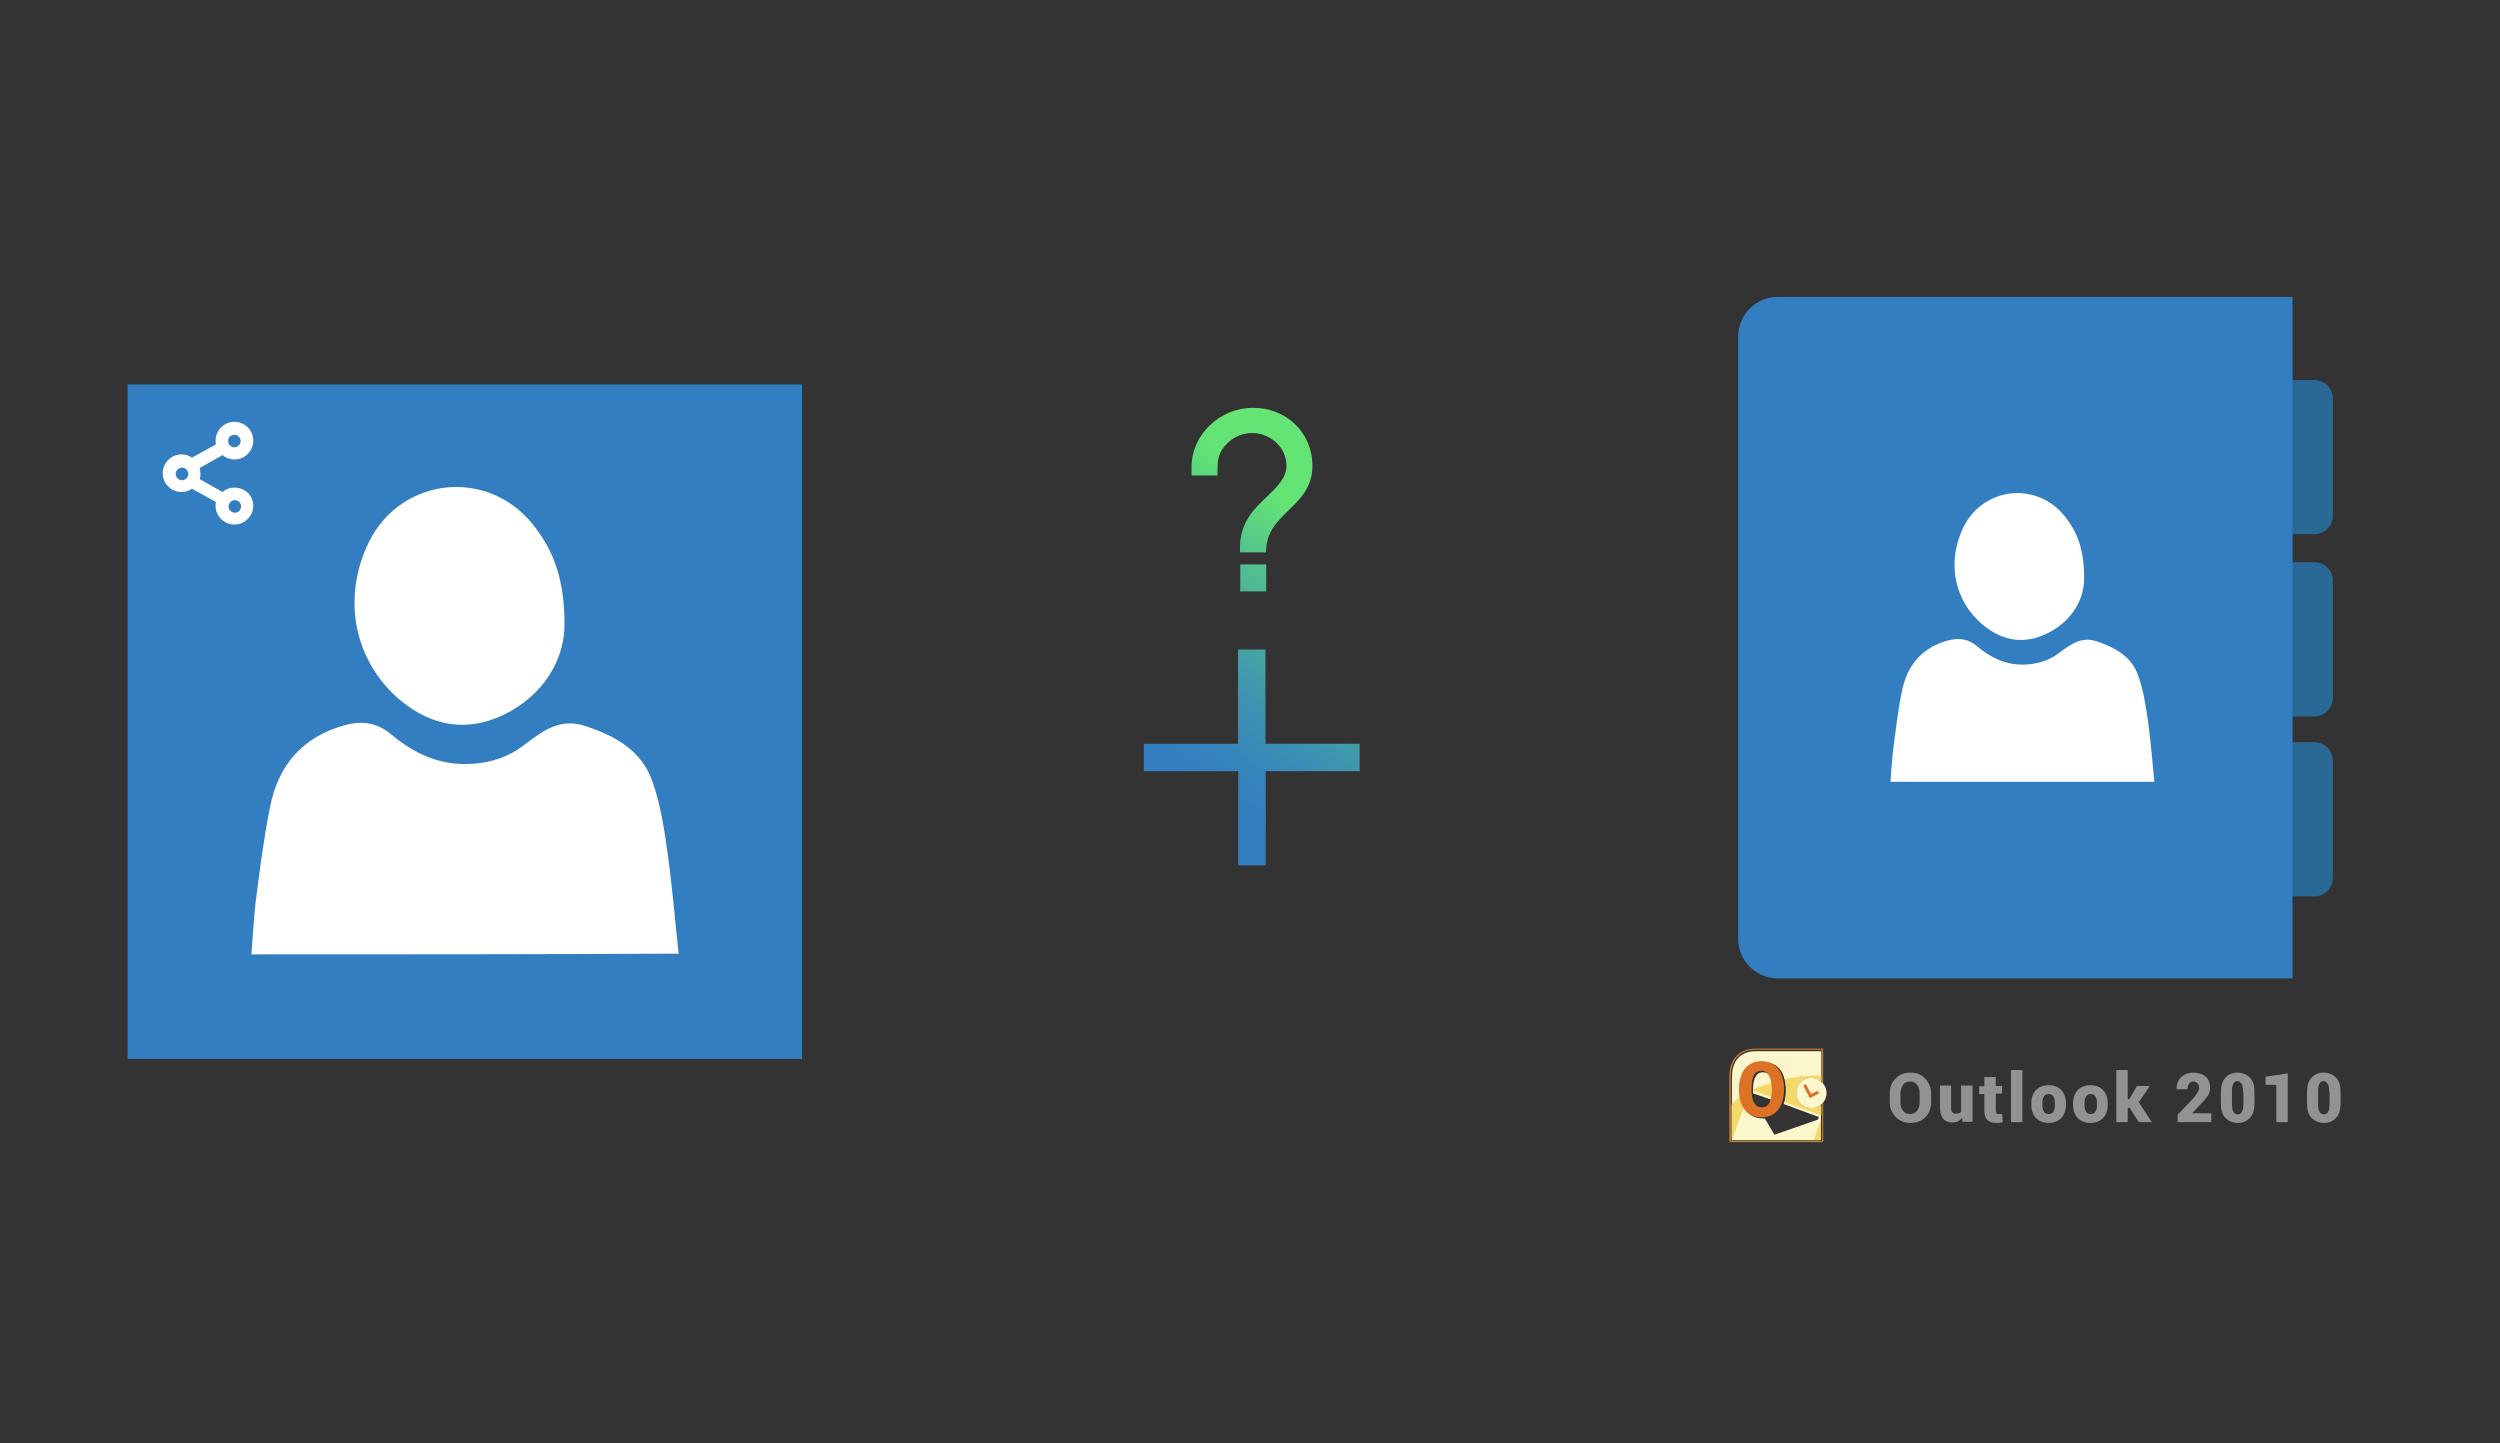 ﻿<?xml version="1.0" encoding="utf-8"?>
<!DOCTYPE svg PUBLIC "-//W3C//DTD SVG 1.1//EN" "http://www.w3.org/Graphics/SVG/1.1/DTD/svg11.dtd">
<svg x="0" y="0" width="672" height="388" xml="http://www.w3.org/XML/1998/namespace" xmlns="http://www.w3.org/2000/svg" xmlns:xlink="http://www.w3.org/1999/xlink" xmlns:xml="http://www.w3.org/XML/1998/namespace" version="1.1">
  <rect width="100%" height="100%" fill="#333333" stroke="none"/>
  <svg x="422" y="66" width="250" height="256" viewBox="0, 0, 249.8, 257.7" xml:space="preserve" enable-background="new 0 0 249.8 257.7" xmlns="http://www.w3.org/2000/svg" xmlns:xlink="http://www.w3.org/1999/xlink" xmlns:xml="http://www.w3.org/XML/1998/namespace" version="1.1">
    <g id="Layer_1">
      <g>
        <g>
          <g>
            <g>
              <path d="M173.3 73.1 C173.3 75.9 175.5 78.1 178.3 78.1 L200.5 78.1 C203.3 78.1 205.5 75.9 205.5 73.1 L205.5 41.4 C205.5 38.6 203.3 36.4 200.5 36.4 L178.3 36.4 C175.5 36.4 173.3 38.6 173.3 41.4 L173.3 73.1 z" style="fill:#2A6896;" />
            </g>
            <g>
              <path d="M173.3 122.4 C173.3 125.2 175.5 127.4 178.3 127.4 L200.5 127.4 C203.3 127.4 205.5 125.2 205.5 122.4 L205.5 90.7 C205.5 87.9 203.3 85.7 200.5 85.7 L178.3 85.7 C175.5 85.7 173.3 87.9 173.3 90.7 L173.3 122.4 z" style="fill:#2A6896;" />
            </g>
            <g>
              <path d="M173.3 171.1 C173.3 173.9 175.5 176.1 178.3 176.1 L200.5 176.1 C203.3 176.1 205.5 173.9 205.5 171.1 L205.5 139.4 C205.5 136.6 203.3 134.4 200.5 134.4 L178.3 134.4 C175.5 134.4 173.3 136.6 173.3 139.4 L173.3 171.1 z" style="fill:#2A6896;" />
            </g>
          </g>
          <path d="M194.6 198.3 L55.3 198.3 C49.4 198.3 44.6 193.5 44.6 187.6 L44.6 24.6 C44.6 18.7 49.4 13.9 55.3 13.9 L194.6 13.9 L194.6 198.3 z" style="fill:#337DC1;" />
          <g>
            <path d="M155.5 128.8 C154.9 124.7 154.3 120.5 152.9 116.6 C151.2 111.3 146.7 108.8 141.6 107.1 C137.5 105.7 134.6 107.9 131.6 110.1 C128.7 112.4 125.4 113.3 121.8 113.4 C117 113.5 112.9 111.5 109.3 108.5 C107 106.5 104.6 106.1 101.6 106.8 C94.3 108.7 90.3 113.6 88.9 120.6 C87.8 125.9 87.2 131.3 86.5 136.6 C86.2 139.4 86 142.2 85.8 145.1 C109.6 145.1 133.1 145.1 157.2 145.1 C156.7 139.5 156.2 134.1 155.5 128.8 z" style="fill:white;" />
            <path d="M111 102.8 C116.1 106.9 121.8 108 127.9 105.1 C134.9 101.8 138 95.9 138.2 90.6 C138.3 82.6 136.5 77.6 132.9 73.2 C125.4 63.8 111 65.3 105.6 76.1 C100.9 85.6 103 96.3 111 102.8 z" style="fill:white;" />
          </g>
        </g>
        <g>
          <g>
            <g>
              <g>
                <path d="M96.8 231.8 C96.8 233.4 96.3 234.8 95.3 235.8 C94.3 236.9 92.9 237.4 91.3 237.4 C89.6 237.4 88.3 236.9 87.2 235.8 C86.2 234.7 85.6 233.4 85.6 231.8 L85.6 229.4 C85.6 227.8 86.1 226.4 87.2 225.4 C88.2 224.3 89.6 223.8 91.2 223.8 C92.9 223.8 94.2 224.3 95.2 225.4 C96.2 226.5 96.8 227.8 96.8 229.4 L96.8 231.8 z M93.7 229.4 C93.7 228.5 93.5 227.7 93 227.1 C92.6 226.5 91.9 226.2 91.1 226.2 C90.3 226.2 89.6 226.5 89.2 227.1 C88.8 227.7 88.5 228.5 88.5 229.4 L88.5 231.8 C88.5 232.8 88.7 233.5 89.2 234.1 C89.6 234.7 90.3 235 91.1 235 C91.9 235 92.5 234.7 93 234.1 C93.4 233.5 93.7 232.7 93.7 231.8 L93.7 229.4 z" style="fill:#939292;" />
                <path d="M105.2 236 C104.9 236.4 104.5 236.8 104 237 C103.5 237.2 103 237.3 102.5 237.3 C101.5 237.3 100.7 237 100.1 236.3 C99.5 235.6 99.2 234.6 99.2 233.3 L99.2 227.3 L102.2 227.3 L102.2 233.3 C102.2 233.8 102.3 234.3 102.5 234.5 C102.7 234.7 103 234.9 103.4 234.9 C103.7 234.9 104 234.9 104.3 234.8 C104.5 234.7 104.8 234.6 104.9 234.4 L104.9 227.3 L108 227.3 L108 237.1 L105.3 237.1 L105.2 236 z" style="fill:#939292;" />
                <path d="M114.3 225 L114.3 227.4 L116 227.4 L116 229.5 L114.3 229.5 L114.3 234 C114.3 234.3 114.4 234.6 114.5 234.8 C114.6 235 114.8 235 115.1 235 C115.3 235 115.4 235 115.6 235 C115.7 235 115.9 235 116 234.9 L116.2 237.2 C115.9 237.3 115.6 237.3 115.3 237.4 C115 237.4 114.7 237.4 114.3 237.4 C113.3 237.4 112.5 237.1 112 236.6 C111.5 236.1 111.2 235.2 111.2 234.1 L111.2 229.6 L109.8 229.6 L109.8 227.5 L111.2 227.5 L111.2 225 L114.3 225 z" style="fill:#939292;" />
                <path d="M121.5 237.2 L118.4 237.2 L118.4 223.1 L121.5 223.1 L121.5 237.2 z" style="fill:#939292;" />
                <path d="M123.9 232.2 C123.9 230.7 124.3 229.5 125.1 228.6 C125.9 227.7 127.1 227.2 128.6 227.2 C130.1 227.2 131.3 227.7 132.1 228.6 C132.9 229.5 133.3 230.7 133.3 232.2 L133.3 232.4 C133.3 233.9 132.9 235.1 132.1 236 C131.3 236.9 130.1 237.4 128.6 237.4 C127.1 237.4 125.9 236.9 125.1 236 C124.3 235.1 123.9 233.9 123.9 232.4 L123.9 232.2 z M126.9 232.4 C126.9 233.2 127 233.9 127.3 234.3 C127.6 234.8 128 235 128.6 235 C129.2 235 129.6 234.8 129.9 234.3 C130.2 233.8 130.3 233.2 130.3 232.4 L130.3 232.2 C130.3 231.4 130.2 230.8 129.9 230.3 C129.6 229.8 129.2 229.6 128.6 229.6 C128 229.6 127.6 229.8 127.3 230.3 C127 230.8 126.9 231.4 126.9 232.2 L126.9 232.4 z" style="fill:#939292;" />
                <path d="M135.2 232.2 C135.2 230.7 135.6 229.5 136.4 228.6 C137.2 227.7 138.4 227.2 139.9 227.2 C141.4 227.2 142.6 227.7 143.4 228.6 C144.2 229.5 144.6 230.7 144.6 232.2 L144.6 232.4 C144.6 233.9 144.2 235.1 143.4 236 C142.6 236.9 141.4 237.4 139.9 237.4 C138.4 237.4 137.2 236.9 136.4 236 C135.6 235.1 135.2 233.9 135.2 232.4 L135.2 232.2 z M138.3 232.4 C138.3 233.2 138.4 233.9 138.7 234.3 C139 234.8 139.4 235 140 235 C140.6 235 141 234.8 141.3 234.3 C141.6 233.8 141.7 233.2 141.7 232.4 L141.7 232.2 C141.7 231.4 141.6 230.8 141.3 230.3 C141 229.8 140.6 229.6 140 229.6 C139.4 229.6 139 229.8 138.7 230.3 C138.4 230.8 138.3 231.4 138.3 232.2 L138.3 232.4 z" style="fill:#939292;" />
                <path d="M150.5 233.3 L150 233.3 L150 237.2 L146.9 237.2 L146.9 223.1 L150 223.1 L150 231 L150.4 231 L152.5 227.4 L156 227.4 L153 231.8 L156.5 237.2 L153 237.2 L150.5 233.3 z" style="fill:#939292;" />
                <path d="M172.7 237.2 L163.5 237.2 L163.5 235.2 L167.7 230.8 C168.2 230.2 168.6 229.6 168.9 229.2 C169.2 228.7 169.3 228.3 169.3 227.9 C169.3 227.4 169.2 227 168.9 226.7 C168.6 226.4 168.3 226.2 167.7 226.2 C167.2 226.2 166.9 226.4 166.6 226.8 C166.3 227.2 166.2 227.7 166.2 228.3 L163.2 228.3 L163.2 228.2 C163.2 227 163.6 225.9 164.4 225.1 C165.2 224.3 166.3 223.8 167.7 223.8 C169.1 223.8 170.3 224.2 171.1 224.9 C171.9 225.6 172.3 226.6 172.3 227.8 C172.3 228.6 172.1 229.4 171.7 230 C171.3 230.6 170.5 231.6 169.3 232.8 L167.5 234.7 L167.5 234.8 L172.6 234.8 L172.6 237.2 z" style="fill:#939292;" />
                <path d="M184.3 232 C184.3 233.8 183.9 235.1 183.1 236 C182.3 236.9 181.2 237.4 179.8 237.4 C178.4 237.4 177.3 236.9 176.4 236 C175.5 235.1 175.2 233.7 175.2 232 L175.2 229.2 C175.2 227.4 175.6 226.1 176.4 225.2 C177.2 224.3 178.3 223.8 179.7 223.8 C181.1 223.8 182.2 224.3 183.1 225.2 C184 226.1 184.3 227.5 184.3 229.2 L184.3 232 z M181.2 229 C181.2 228 181.1 227.3 180.8 226.8 C180.5 226.4 180.2 226.1 179.7 226.1 C179.2 226.1 178.8 226.3 178.6 226.8 C178.3 227.2 178.2 228 178.2 229 L178.2 232.2 C178.2 233.2 178.3 234 178.6 234.4 C178.9 234.8 179.2 235.1 179.8 235.1 C180.3 235.1 180.7 234.9 180.9 234.4 C181.2 234 181.3 233.2 181.3 232.2 L181.3 229 z" style="fill:#939292;" />
                <path d="M193.2 237.2 L190.2 237.2 L190.2 227.1 L187.3 227.1 L187.3 224.9 L193.3 224 L193.3 237.2 z" style="fill:#939292;" />
                <path d="M207.6 232 C207.6 233.8 207.2 235.1 206.4 236 C205.6 236.9 204.5 237.4 203.1 237.4 C201.7 237.4 200.6 236.9 199.7 236 C198.8 235.1 198.5 233.7 198.5 232 L198.5 229.2 C198.5 227.4 198.9 226.1 199.7 225.2 C200.5 224.3 201.6 223.8 203 223.8 C204.4 223.8 205.5 224.3 206.4 225.2 C207.3 226.1 207.6 227.5 207.6 229.2 L207.6 232 z M204.5 229 C204.5 228 204.4 227.3 204.1 226.8 C203.8 226.4 203.5 226.1 203 226.1 C202.5 226.1 202.1 226.3 201.9 226.8 C201.6 227.2 201.5 228 201.5 229 L201.5 232.2 C201.5 233.2 201.6 234 201.9 234.4 C202.2 234.8 202.5 235.1 203.1 235.1 C203.6 235.1 204 234.9 204.2 234.4 C204.5 234 204.6 233.2 204.6 232.2 L204.6 229 z" style="fill:#939292;" />
              </g>
            </g>
          </g>
          <g>
            <path d="M64.4 233.4 C62.1 233.4 60.3 231.6 60.3 229.3 C60.3 227 62.1 225.2 64.4 225.2 C65.4 225.2 66.3 225.6 67.1 226.2 L67.1 218 L49.3 218 C45.2 218 42.9 220.6 42.9 225.1 L42.9 242.1 L67 242.1 L67 232.6 C66.3 233.1 65.4 233.4 64.4 233.4 z M66.2 236.5 L54.4 240.6 L51.8 236.2 C51.7 236.2 51.5 236.2 51.4 236.2 C49.4 236.2 47.8 235.5 46.7 234 C45.8 232.7 45.3 230.8 45.3 228.6 C45.3 226.4 45.8 224.5 46.8 223.2 C47.9 221.7 49.5 221 51.5 221 C53.5 221 55.1 221.7 56.1 223.2 C57 224.5 57.5 226.4 57.5 228.6 C57.5 230 57.3 231.3 56.9 232.3 L66.4 235.8 L66.2 236.5 z" style="fill:#FCF6CD;" />
            <path d="M53.8 231.2 C54 230.5 54 229.6 54 228.6 C54 225.3 53.1 223.7 51.3 223.7 C49.5 223.7 48.6 225.3 48.6 228.6 C48.6 228.9 48.6 229.1 48.6 229.4 L53.8 231.2 z" style="fill:#FCF6CD;" />
            <path d="M45.3 230.2 C44.2 230.9 43.4 231.7 42.8 232.5 L42.8 241.9 L43 241.9 L46.1 233.1 C45.8 232.4 45.5 231.4 45.3 230.2 z" style="fill:#F4D969;" />
            <path d="M48.7 228.6 C48.7 228.6 48.7 228.7 48.7 228.7 L54 230.6 C54.1 230 54.1 229.4 54.1 228.6 C54.1 227.8 54 227 53.9 226.4 C52.1 227 50.3 227.6 48.7 228.4 C48.7 228.5 48.7 228.5 48.7 228.6 z" style="fill:#F4D969;" />
            <polygon points="67,242 67,236.5 65,242" style="fill:#F4D969;" />
            <polygon points="67,235.3 67,235.3 67,236.5 67,236.5" style="fill:#F4D969;" />
            <path d="M68.5 229.3 C68.5 231.6 66.7 233.4 64.4 233.4 C62.1 233.4 60.3 231.6 60.3 229.3 C60.3 227 62.1 225.2 64.4 225.2 C66.6 225.2 68.5 227.1 68.5 229.3 z" style="fill:#FCF6CD;" />
            <polygon points="62.2,227.3 62.9,226.9 64.3,229.6 66.1,228.7 66.5,229.4 64,230.7" style="fill:#DD7126;" />
            <g>
              <g>
                <path d="M50.9 235.9 C46.6 235.9 44.8 232.6 44.8 228.3 C44.8 224.1 46.7 220.7 50.9 220.7 C55.1 220.7 57 224 57 228.3 C57 232.5 55.1 235.9 50.9 235.9 z M50.9 223.3 C48.9 223.3 48.2 225.1 48.2 228.2 C48.2 231.3 49 233.2 51 233.2 C52.9 233.2 53.7 231.4 53.7 228.3 C53.6 225.2 52.8 223.3 50.9 223.3 z" style="fill:#DD7126;" />
              </g>
            </g>
            <path d="M67.3 232.1 L67.3 242.3 L42.6 242.3 L42.6 225 C42.6 220.3 45.1 217.6 49.3 217.6 L67.3 217.6 L67.3 226.5 C67.4 226.6 67.5 226.7 67.6 226.9 L67.6 217.3 C67.6 217.3 54.4 217.3 49.3 217.3 C45.1 217.3 42.2 219.9 42.2 225 C42.2 227.8 42.2 242.6 42.2 242.6 L67.6 242.6 L67.6 231.7 C67.5 231.9 67.4 232 67.3 232.1 z" style="fill:#CD7E2F;" />
            <path d="M64.4 233.4 C62.1 233.4 60.3 231.6 60.3 229.3 C60.3 227 62.1 225.2 64.4 225.2 C65.4 225.2 66.3 225.6 67.1 226.2 L67.1 224.6 C66.6 224.6 65.8 224.6 64.5 224.6 C62.5 224.6 59.9 225 57.2 225.6 C57.4 226.5 57.6 227.5 57.6 228.6 C57.6 229.8 57.5 230.8 57.2 231.8 L67.1 235.4 L67.1 232.6 C66.3 233.1 65.4 233.4 64.4 233.4 z" style="fill:#F4D969;" />
          </g>
        </g>
      </g>
    </g>
    <g id="sync_1_" />
    <g id="add_1_" />
    <g id="move_1_" />
    <g id="transfer_1_" />
    <g id="share_1_" />
    <g id="link_1_" />
    <g id="export_1_" />
    <g id="integrate_1_" />
    <g id="connect_1_" />
    <g id="copy_1_" />
    <g id="convert_1_" />
    <g id="push" />
    <g id="upload_1_" />
    <g id="download_1_" />
    <g id="migrate_1_" />
    <g id="import_export_1_" />
    <g id="create_shared_1_" />
    <g id="auto-sync_1_" />
    <g id="two-way_sync_1_" />
    <g id="one-way_two-way_sync_1_" />
    <g id="view_1_" />
    <g id="access_1_" />
    <g id="edit" />
    <g id="manage_1_" />
    <g id="update_1_" />
    <g id="open_1_" />
    <g id="display_1_" />
    <g id="use_1_" />
    <g id="get_1_" />
  </svg>
  <svg x="0" y="66" width="250" height="256" viewBox="0, 0, 249.8, 257.7" xml:space="preserve" enable-background="new 0 0 249.8 257.7" xmlns="http://www.w3.org/2000/svg" xmlns:xlink="http://www.w3.org/1999/xlink" xmlns:xml="http://www.w3.org/XML/1998/namespace" version="1.1">
    <g id="Layer_1">
      <g>
        <g>
          <rect x="53.6" y="57.8" width="152.4" height="152.4" style="fill:white;" />
          <g>
            <path d="M33.6 37.6 C33.6 98.4 33.6 159.3 33.6 220.1 C94.4 220.1 155.3 220.1 216.1 220.1 C216.1 159.3 216.1 98.4 216.1 37.6 C155.3 37.6 94.5 37.6 33.6 37.6 z M99 80 C107.8 62.6 131 60.2 143.2 75.4 C149 82.6 152 90.7 151.8 103.6 C151.4 112.1 146.4 121.7 135.1 127.1 C125.2 131.7 116 130 107.7 123.3 C94.8 112.7 91.4 95.3 99 80 z M67.1 191.8 C67.5 187.1 67.7 182.6 68.2 178 C69.3 169.4 70.4 160.6 72.1 152.1 C74.3 140.7 80.9 132.8 92.7 129.7 C97.4 128.5 101.3 129.2 105.1 132.4 C110.9 137.3 117.5 140.4 125.3 140.3 C131.1 140.2 136.6 138.6 141.2 134.9 C146.1 131.2 150.7 127.8 157.4 130 C165.7 132.7 172.9 136.8 175.7 145.3 C177.9 151.6 178.9 158.4 179.8 165.1 C181 173.7 181.7 182.5 182.7 191.6 C143.8 191.8 105.7 191.8 67.1 191.8 z" style="fill:#337DC1;" />
          </g>
        </g>
        <path d="M62.5 65.5 C61.3 65.5 60.2 65.9 59.3 66.7 L53.1 63.2 C53.3 62.7 53.3 62.2 53.3 61.7 C53.3 61.2 53.2 60.7 53.1 60.2 L59.3 56.7 C60.2 57.5 61.3 57.9 62.5 57.9 C65.3 57.9 67.6 55.6 67.6 52.8 C67.6 50 65.3 47.7 62.5 47.7 C59.7 47.7 57.4 50 57.4 52.8 C57.4 53.2 57.4 53.5 57.5 53.8 L51 57.4 C50.2 56.8 49.2 56.5 48.2 56.5 C45.4 56.5 43.1 58.8 43.1 61.6 C43.1 64.4 45.4 66.7 48.2 66.7 C49.2 66.7 50.2 66.4 51 65.8 L57.5 69.4 C57.4 69.7 57.4 70.1 57.4 70.4 C57.4 73.2 59.7 75.5 62.5 75.5 C65.3 75.5 67.6 73.2 67.6 70.4 C67.6 67.6 65.3 65.5 62.5 65.5 z M64.3 70.6 C64.3 71.6 63.5 72.3 62.6 72.3 C61.7 72.3 60.9 71.5 60.9 70.6 C60.9 69.7 61.7 68.9 62.6 68.9 C63.5 68.9 64.3 69.6 64.3 70.6 z M60.8 52.9 C60.8 51.9 61.6 51.2 62.5 51.2 C63.4 51.2 64.2 52 64.2 52.9 C64.2 53.8 63.4 54.6 62.5 54.6 C61.6 54.6 60.8 53.9 60.8 52.9 z M50 61.8 C50 62.8 49.2 63.5 48.3 63.5 C47.4 63.5 46.6 62.7 46.6 61.8 C46.6 60.9 47.4 60.1 48.3 60.1 C49.2 60.1 50 60.8 50 61.8 z" style="fill:white;" />
      </g>
    </g>
    <g id="sync_1_" />
    <g id="add_1_" />
    <g id="move_1_" />
    <g id="transfer_1_" />
    <g id="share_1_" />
    <g id="link_1_" />
    <g id="export_1_" />
    <g id="integrate_1_" />
    <g id="connect_1_" />
    <g id="copy_1_" />
    <g id="convert_1_" />
    <g id="push" />
  </svg>
  <svg x="250" y="107" width="173" height="173" viewBox="0, 0, 172.7, 257.7" xml:space="preserve" enable-background="new 0 0 172.7 257.7" xmlns="http://www.w3.org/2000/svg" xmlns:xlink="http://www.w3.org/1999/xlink" xmlns:xml="http://www.w3.org/XML/1998/namespace" version="1.1">
    <g id="sync_1_" />
    <g id="add_1_" />
    <g id="move_1_" />
    <g id="transfer_1_" />
    <g id="share_1_" />
    <g id="link_1_" />
    <g id="export_1_" />
    <g id="integrate_1_" />
    <g id="connect_1_" />
    <g id="copy_1_" />
    <g id="convert_1_" />
    <g id="push" />
    <g id="upload_1_" />
    <g id="download_1_" />
    <g id="migrate_1_" />
    <g id="import_export_1_" />
    <g id="create_shared_1_" />
    <g id="auto-sync_1_" />
    <g id="two-way_sync_1_" />
    <g id="one-way_two-way_sync_1_" />
    <g id="view_1_" />
    <g id="access_1_" />
    <g id="edit" />
    <g id="manage_1_" />
    <g id="update_1_" />
    <g id="open_1_" />
    <g id="display_1_" />
    <g id="use_1_" />
    <g id="get_1_" />
    <g id="view_and_manage_1_" />
    <g id="how_to_sync" />
    <g id="how_to_add">
      <linearGradient x1="50.148" y1="147.538" x2="117.755" y2="54.789" gradientUnits="userSpaceOnUse" id="how_to_add_2_">
        <stop offset="0%" stop-color="#337DC1" />
        <stop offset="16.28%" stop-color="#3684BC" />
        <stop offset="39.51%" stop-color="#3F96AE" />
        <stop offset="66.91%" stop-color="#4DB597" />
        <stop offset="97.29%" stop-color="#61E077" />
        <stop offset="100%" stop-color="#63E474" />
      </linearGradient>
      <path d="M86.8 3.9 C73.5 3.9 62.2 14.7 62.2 27.5 L62.2 31 L72.6 31 L72.6 29.4 C72.6 25.7 72.7 23.2 74.6 20.4 C77.4 16.3 81.7 14 86.5 14 C93.9 14 100.2 19.9 100.2 27 C100.2 31.9 96.7 35.3 92.7 39.2 C87.5 44 81.6 49.6 81.6 59.8 L81.6 61.8 L92 61.8 L92.1 60.3 C92.5 53.3 96.6 49.3 101 45 C105.7 40.4 110.6 35.7 110.6 27.2 C110.6 13.9 100.3 3.9 86.8 3.9 z M81.7 77.4 L92.1 77.4 L92.1 66.6 L81.7 66.6 L81.7 77.4 z M129.6 149.4 L91.9 149.4 L91.9 187.1 L80.9 187.1 L80.9 149.4 L43.1 149.4 L43.1 138.4 L80.8 138.4 L80.8 100.7 L91.8 100.7 L91.8 138.4 L129.5 138.4 L129.5 149.4 z" id="how_to_add_1_" style="fill:url(#how_to_add_2_);" />
    </g>
    <g id="how_to_move" />
    <g id="how_to_transfer" />
    <g id="how_to_share" />
    <g id="how_to_link" />
    <g id="how_to_export" />
    <g id="how_to_integrate" />
    <g id="how_to_connect" />
    <g id="how_to_copy" />
    <g id="how_to_convert" />
    <g id="how_to_push" />
    <g id="how_to_upload" />
    <g id="how_to_download" />
    <g id="how_to_migrate" />
    <g id="how_to_import_export" />
    <g id="how_to_create_shared" />
    <g id="how_to_auto-sync" />
    <g id="how_to_two-way_sync" />
    <g id="how_to_one-way_two-way_sync" />
    <g id="how_to_view" />
    <g id="how_to_access" />
    <g id="how_to_edit" />
    <g id="how_to_manage" />
    <g id="how_to_upgrade" />
    <g id="how_to_open" />
    <g id="how_to_display" />
    <g id="how_to_use" />
    <g id="how_to_get" />
    <g id="how_to_view_and_edit" />
  </svg>
</svg>